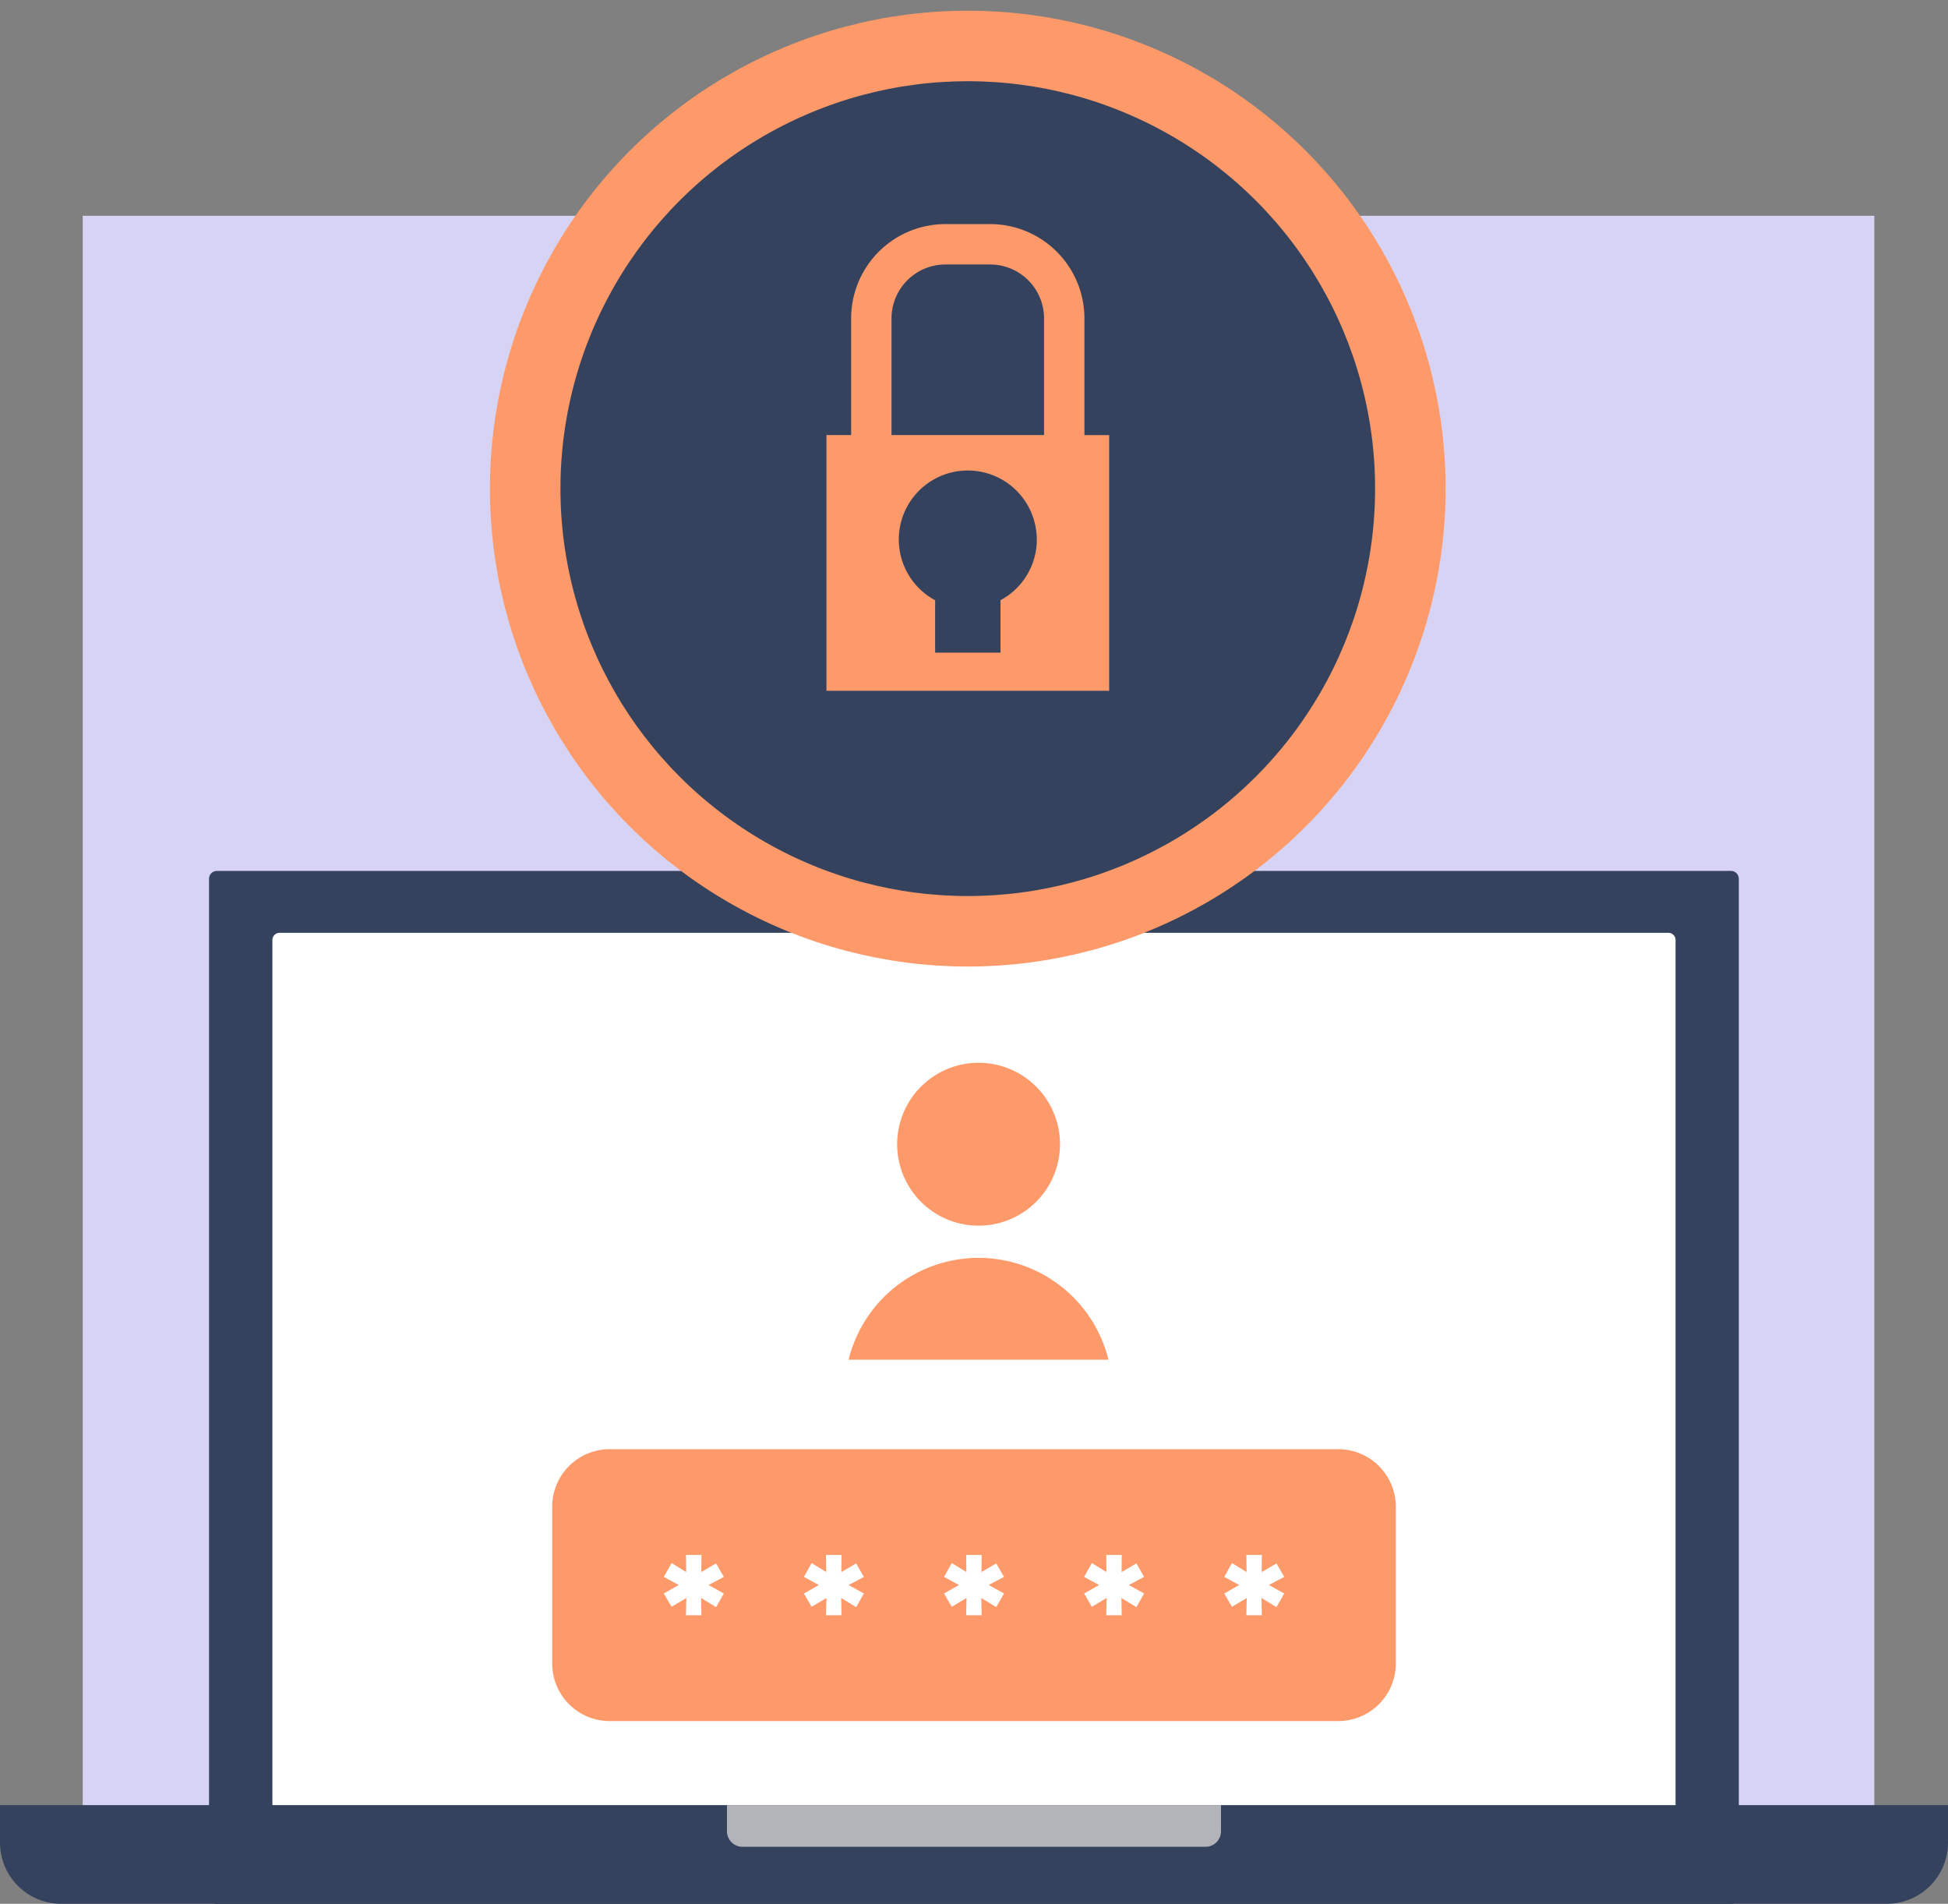 <svg id="Group_6663" data-name="Group 6663" xmlns="http://www.w3.org/2000/svg" xmlns:xlink="http://www.w3.org/1999/xlink" width="110.531" height="108" viewBox="0 0 110.531 108">
  <rect x="0" y="0" width="110.531" height="108" fill="#808080" stroke="none"/>
  <defs>
    <clipPath id="clip-path">
      <rect id="Rectangle_5388" data-name="Rectangle 5388" width="110.531" height="108" fill="none"/>
    </clipPath>
  </defs>
  <rect id="Rectangle_5384" data-name="Rectangle 5384" width="101.657" height="94.176" transform="translate(4.694 12.241)" fill="#d7d3f4"/>
  <g id="Group_6664" data-name="Group 6664" transform="translate(0 0)">
    <g id="Group_6663-2" data-name="Group 6663" clip-path="url(#clip-path)">
      <path id="Rectangle_5385" data-name="Rectangle 5385" d="M.445,0H86.359A.446.446,0,0,1,86.8.446v57.7a.446.446,0,0,1-.446.446H.443A.443.443,0,0,1,0,58.149V.445A.445.445,0,0,1,.445,0Z" transform="translate(11.861 49.407)" fill="#34425d"/>
      <path id="Rectangle_5386" data-name="Rectangle 5386" d="M.408,0h78.8a.408.408,0,0,1,.408.408V51.169a.408.408,0,0,1-.408.408H.406A.406.406,0,0,1,0,51.171V.408A.408.408,0,0,1,.408,0Z" transform="translate(15.456 52.916)" fill="#fff"/>
      <path id="Path_5269" data-name="Path 5269" d="M0,78.571V80.7A3.473,3.473,0,0,0,3.472,84.17H107.059a3.474,3.474,0,0,0,3.472-3.472V78.571Z" transform="translate(0 23.83)" fill="#34425d"/>
      <path id="Path_5270" data-name="Path 5270" d="M31.65,78.571v1.488a.882.882,0,0,0,.881.877H58.8a.88.88,0,0,0,.881-.877V78.571Z" transform="translate(9.599 23.83)" fill="#b3b3ba"/>
      <path id="Rectangle_5387" data-name="Rectangle 5387" d="M3.266,0H44.6a3.266,3.266,0,0,1,3.266,3.266V12.16A3.263,3.263,0,0,1,44.6,15.423H3.264A3.264,3.264,0,0,1,0,12.159V3.266A3.266,3.266,0,0,1,3.266,0Z" transform="translate(31.332 82.21)" fill="#fe9a69"/>
      <path id="Path_5271" data-name="Path 5271" d="M31.034,71.105h-.878l.021-.981-.838.5L28.9,69.87l.848-.482-.848-.459.441-.786.828.51-.01-.971h.878l-.01.971.838-.49.441.766-.868.459.868.482-.441.774-.848-.52Z" transform="translate(8.765 20.527)" fill="#fff"/>
      <path id="Path_5272" data-name="Path 5272" d="M37.133,71.105h-.878l.021-.981-.838.5L35,69.87l.846-.482L35,68.929l.438-.786.828.51-.01-.971h.878l-.01.971.841-.49.438.766-.868.459.868.482-.438.774-.851-.52Z" transform="translate(10.615 20.527)" fill="#fff"/>
      <path id="Path_5273" data-name="Path 5273" d="M43.233,71.105h-.878l.021-.981-.838.5L41.1,69.87l.848-.482-.848-.459.438-.786.828.51-.01-.971h.878l-.01.971.838-.49.441.766-.868.459.868.482-.441.774-.848-.52Z" transform="translate(12.465 20.527)" fill="#fff"/>
      <path id="Path_5274" data-name="Path 5274" d="M49.332,71.105h-.878l.023-.981-.841.5L47.2,69.87l.848-.482-.848-.459.438-.786.828.51-.01-.971h.878l-.01.971.841-.49.438.766-.868.459.868.482-.438.774-.851-.52Z" transform="translate(14.315 20.527)" fill="#fff"/>
      <path id="Path_5275" data-name="Path 5275" d="M55.432,71.105h-.878l.021-.981-.838.5L53.3,69.87l.848-.482-.848-.459.438-.786.83.51-.013-.971h.878l-.008.971.838-.49.438.766-.868.459.868.482-.438.774-.851-.52Z" transform="translate(16.165 20.527)" fill="#fff"/>
      <path id="Path_5276" data-name="Path 5276" d="M48.3,50.88a4.62,4.62,0,1,1-4.619-4.62A4.619,4.619,0,0,1,48.3,50.88" transform="translate(11.845 14.03)" fill="#fe9a69"/>
      <path id="Path_5277" data-name="Path 5277" d="M51.689,60.526a7.593,7.593,0,0,0-14.744,0Z" transform="translate(11.205 16.606)" fill="#fe9a69"/>
      <path id="Path_5278" data-name="Path 5278" d="M73.089,27.112A25.112,25.112,0,1,1,47.977,2,25.113,25.113,0,0,1,73.089,27.112" transform="translate(6.935 0.607)" fill="#34425d"/>
      <circle id="Ellipse_92" data-name="Ellipse 92" cx="25.112" cy="25.112" r="25.112" transform="translate(29.8 2.607)" fill="none" stroke="#fe9a69" stroke-width="4"/>
      <path id="Path_5279" data-name="Path 5279" d="M50.619,21.722V15.1a5.352,5.352,0,0,0-5.345-5.346H42.728A5.352,5.352,0,0,0,37.382,15.1v6.619h-1.4v14.51H52.023V21.722ZM39.673,15.1a3.059,3.059,0,0,1,3.055-3.055h2.547A3.058,3.058,0,0,1,48.328,15.1v6.619H39.673Z" transform="translate(10.912 2.959)" fill="#fe9a69"/>
      <path id="Path_5280" data-name="Path 5280" d="M46.959,24.392a3.914,3.914,0,1,0-5.767,3.449v2.97H44.9V27.839a3.908,3.908,0,0,0,2.062-3.447" transform="translate(11.868 6.211)" fill="#34425d"/>
    </g>
  </g>
</svg>
